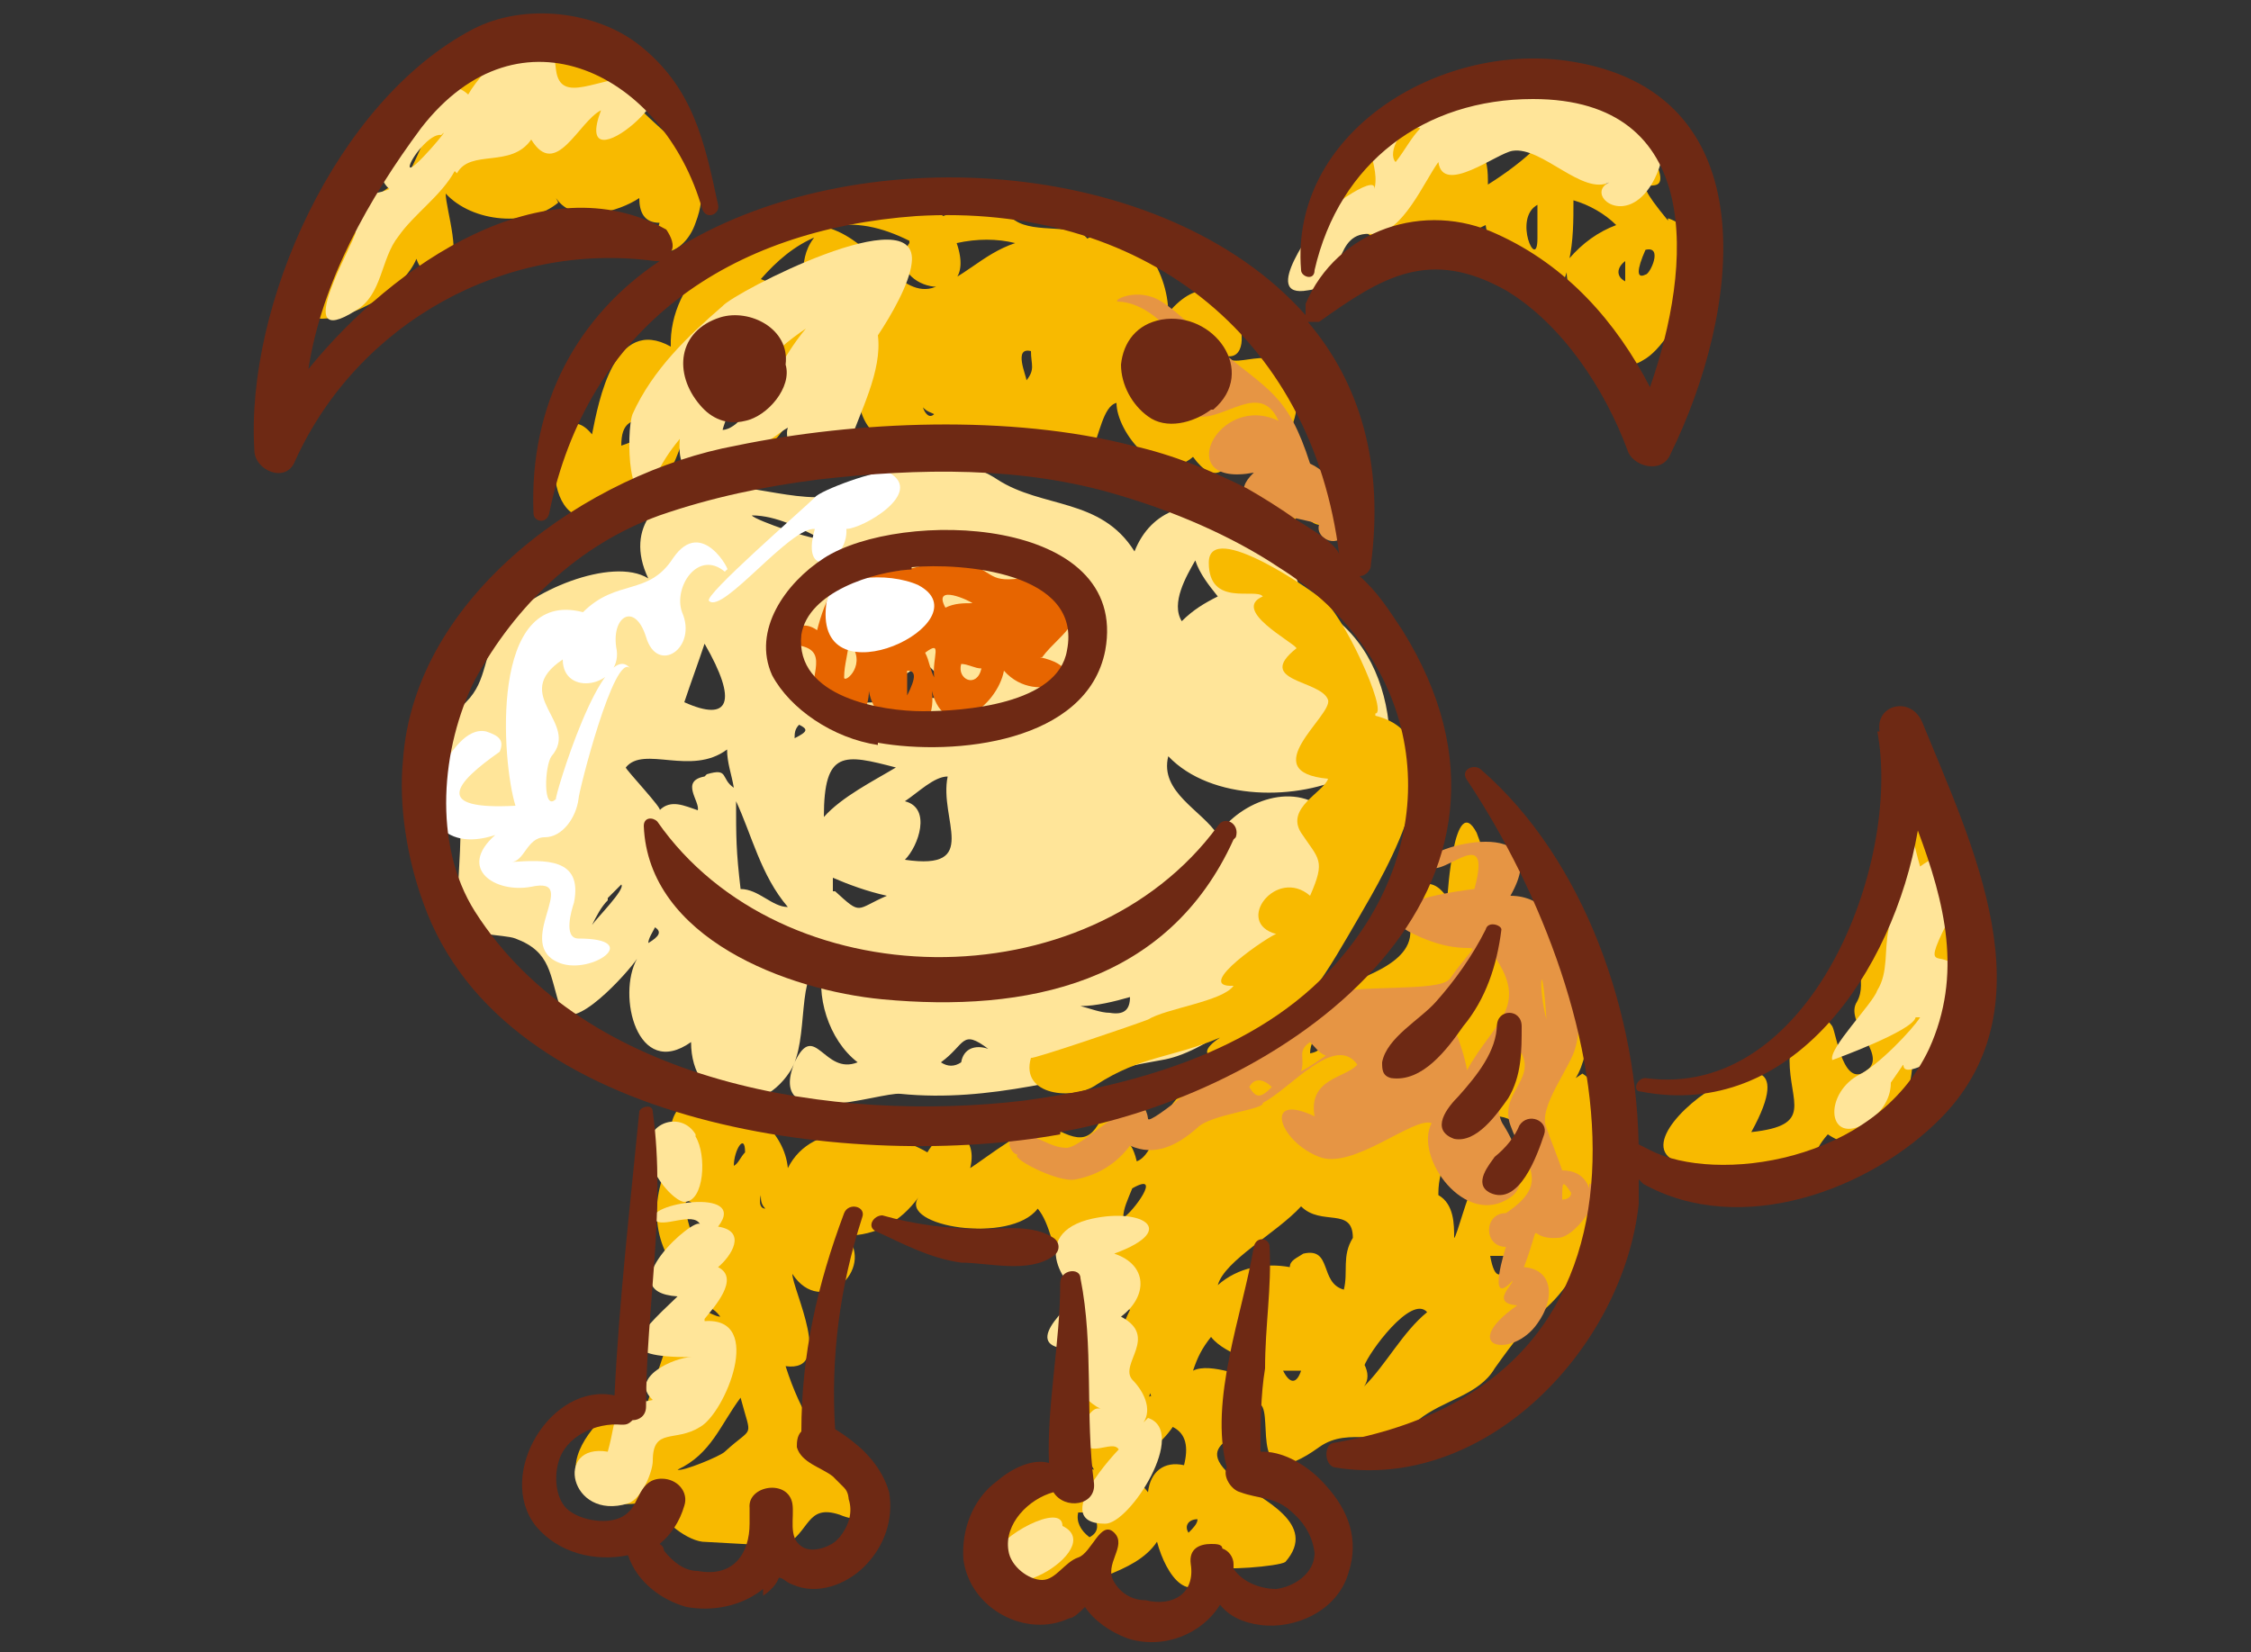<?xml version="1.0" encoding="UTF-8"?>
<svg xmlns="http://www.w3.org/2000/svg" version="1.1" viewBox="0 0 100 73.4">
  <rect x="0" y="0" width="100" height="73.4" fill="#333333" stroke="none"/>
  <defs>
    <style>
      .cls-1 {
        fill: #e76500;
      }

      .cls-2 {
        fill: #ffe599;
      }

      .cls-3 {
        fill: #fff;
      }

      .cls-4 {
        fill: #f8ba00;
      }

      .cls-5 {
        fill: #6e2914;
      }

      .cls-6 {
        fill: #e69544;
      }
    </style>
  </defs>
  <!-- Generator: Adobe Illustrator 28.7.1, SVG Export Plug-In . SVG Version: 1.2.0 Build 142)  -->
  <g>
    <g id="_レイヤー_1" data-name="レイヤー_1">
      <g>
        <path class="cls-4" d="M24.7,8.8c.8,1.2,2.8.6,3.7,0,0,.6.2,1.1.9,1.1-.6,1.9,1.1,1.5,1.6,0,1-2.6-1.1-3.6-2.6-5.2-2.3-2.5-7-3.9-8.6.2-.9,1-1.1,2.2-1.8,3.2-1,0-3.3,2.8-3.9,3.6-2.8,4.1,3.4,2.4,4.5-.2.2.6.7,1,1.3.6.8-.5,0-2.8,0-3.5,1.2,1.3,3.7,1.5,5,.4ZM15.1,12.6c.2-.6.6-1.1,1.1-1.4,0,.4-.7,1.2-1.1,1.4Z"/>
        <path class="cls-4" d="M26.4,23.2c2.3-.2,3.4-1.8,4-3.9.9.9,1.1-.6,1.4-1,1.1-.2,1.5,0,1.3,1,0,.5.4.7.9.6.7-.2,3.5-4.8,2.4-5.4,1.1.6,0,4.9,1.1,5,.6,0,.6-1.8.6-2,.4,4.3,5.7.9,7.6,2.6,3.3,2.9,2.7-1.9,3.9-2.2,0,1.3,1.9,3.7,3.4,2.4,1.9,2.6,2-3,3.7.6-2.9.7-.2,4.1,1.1,1.8.7,1,1.5.8,1.6-.6,0-1.1-1.4-1.2-1.9-2-.6-1.1.4-1.3,0-2.8-.5-2.5-2.6-.7-3.1-1.5,1.8.5.2-5.1-2.5-1.9,0-1.8-1.4-4.4-3.6-3.3-.5-.7-2.3-.2-3.2-.8s-2.2-.6-3.2-.2c-2-1.8-4.5.2-6.5.3-2.8,0-5.7,2.6-5.6,5.5-2.5-1.4-3.2,2.4-3.5,3.9-1.8-2.2-2.6,4,0,3.7ZM45.8,15.6c0,.6.2.8-.2,1.3,0-.2-.6-1.5.2-1.3ZM41,18.1c.2.2.3.2.5.3-.2.2-.4,0-.5-.3ZM40.4,10.8c-1.4,1.9,3.2,3.2,2.1,0,.9-.2,1.8-.2,2.6,0-1.5.5-2.3,1.6-3.7,2-1.5.4-2.7-2.2-4.7-2.7,1.3-.3,2.5,0,3.7.6ZM36.3,10.4c-1,1.1-.3,2.1-1.1,3.1-.4-.5-.8-.9-1.4-1.1.7-.8,1.5-1.5,2.5-1.9ZM29.2,18.7c-.3.6-1,.9-1.6,1.1,0-1,.4-1.3,1.6-1.1Z"/>
        <path class="cls-4" d="M74.1,9.8c-2.3-2.8.3-.5-.5-2.5-.4-1-.8-2.5-2-2.8-1.1-.2-3.2-.6-4.3-.6-.9,0-4.2-1.1-4.1,1.2-1.9.5-4.5,2-3.3,4.2,1.2,2.4,3.9,1.8,6.1.7.2,1.6,2.7,5.1,3.6,2.1,0,1.5,1.7,1,1.5,2.5-.2,1.1.8,2.1,1.9,1.4,1.5-.8,3.6-5.5,1.1-6.3ZM73.1,12.2c-.4.2-.4-.2,0-1.1.8-.2.2,1.1,0,1.1ZM72.2,11.6v.9c-.4-.2-.4-.6,0-.9ZM65.7,6.5c1.1,0,1.5,0,2.6,0-.6.6-1.4,1.2-2.2,1.7,0-.6,0-1.1-.4-1.7ZM71.7,7.3c.2.3.4.6.6,1-1.3,0-1.5-.4-.6-1ZM68.3,9.1v1.5c0,1.5-1.1-.9,0-1.5ZM69.7,11.6c.2-.9.2-1.8.2-2.7.7.2,1.4.6,1.9,1.1-.8.3-1.5.8-2.1,1.5Z"/>
        <path class="cls-4" d="M87.4,42.4c-.5-.6-1.7-2.8-1.7-3.5,1.9,1.2,0-5.7-1.4-1.1-.2.7-.2,1.5,0,2.1-.6.2-1.1.7-1.5,1.3-.6,1.3.2,2.4-.3,3.3-.6.9,1.3,2.3.5,3-1.1,1-1.4-1.5-1.6-1.9-.9-1.3-1.9.8-1.9,1.5,0,1.9,1.1,2.9-1.7,3.2,3.7-6.7-8.4,1.5-2,1.5s3.9.3,5.4-1.4c2.7,1.8,4.3-2.4,3.6-4.5,1.4.7,4.1-2.1,2.8-3.7Z"/>
        <path class="cls-4" d="M70,47.9c.7-1.1,1-4.1-1-4.1,1-3.2-.5-2.4-2-2.9-.2-.5-.5-.6-1-.7.2-1.1,0-2.2-.4-3.2-1-1.9-1.3,2.8-1.3,2.9-.9-1.4-2-.2-1.7,1.1.5,1.9-2.5,2.5-3.9,3.2-.9.4-1.6,1.3-1.5,2.3.2,1.9-.2,1-1.9,1.1-1.1,0-2.1.5-2.9,1.1-.9.8-1.1,2.6-1.9,2.9-.3-1.3-.8-.6,0-1.2,1.3-1-.7-2.9-1.4-1.1-.6,1.5-1.1,1.5-2.5.7-.6-.3-3,1.6-3.5,1.9.4-1.6-1.1-2.1-1.9-.7-1.9-1.1-5.1-1.5-6.2.7-.3-3.2-6.1-4.8-5.1-.6-1.1,1.9-1,4.2.7,5.7-.2.4-1.9,5.5-1.9,5.5.3-2-5.6,2.8-1.9,4.1.7.3,1.5.3,2.2,0,.2.8,1.4,1.8,2.2,1.9,0,0,3.6.2,3.6.2,1.2-.6,1-1.9,2.5-1.4,1.7.7,1.1-.9.3-1.6-1.1-1.7-2-2.8-2.7-5,2.2.3.3-3.4.3-4.1,1.3,2,3.7-.2,2.4-1.7,1.3,0,2.4-.6,3.2-1.7-.9,1.3,4.1,2.1,5.3.5,1.1,1.3.6,5,3.2,1.7-.4,1.1,0,2.3.9,2.8-.3.6-.6,1.5-1,2-2.5-1-1.1,4.3-.6,5.1-1.6-.5-1.9,1.4-3,1.1-1.9-.4-1.2,2.4,0,3,0,.4-.7,3.2.9,1.9,1.5-1.2,3.9-1.3,4.9-2.8.4,1.5,1.5,3.1,2.6,1.1.2.2,2.8,0,3.1-.2,1.5-1.7-1.1-2.8-2-3.5-2.8-2.1,1-1.9.9-3.5.6.5-.6,4.2,2.6,1.9,1.4-1,2.8.2,4.4-1.2,1.1-.9,2.7-1.1,3.4-2.3,1-1.4,1.1-1.5,2.3-2.7,1-.9,1.7-2.2,2.1-3.5.6-1.5,1-6-.5-6.9ZM33.8,53.1c0,.2,0,.4.2.6-.2,0-.3-.2-.2-.6ZM30.1,65.3c1.5-.7,1.9-2,2.8-3.2.5,1.9.6,1.2-.7,2.4-.2.2-1.9.9-2.1.8ZM33.1,51.2c-.2.2-.3.5-.5.6,0-.7.5-1.5.5-.6ZM30.7,53.5s.8.5,1,.6c-.4.4-.6.9-.7,1.5,0,0-1.1-2.9-.2-2.1ZM32,58.5c-.2,0-.5-.2-.6-.2,0-.3.3-.2.6.2ZM54.1,57.1c.3-1.1,2.6-2.3,3.7-3.5.9.9,2.3,0,2.3,1.4-.5.8-.2,1.5-.4,2.3-1.1-.3-.5-1.9-1.8-1.6-.3.2-.6.3-.6.6-1.1-.2-2.3,0-3.2.8ZM50.6,63.5c-.2,0-.4,0-.6.2.5-.5.9-1.1,1.1-1.8.3,1.2,0-1.3-.4,1.6ZM53.2,67.5c0,.2-.2.4-.4.6-.2-.3,0-.6.4-.6ZM60,48.9c-.3.6-.6.8-.8.3,0-.5.3-.6.8-.3ZM63.9,53c0-2.2,2.4-4.9,4.1-2.4-1,.5-1.9,1.2-2.5,2-.3.4-.8,2.4-.9,2.4,0-.6,0-1.5-.7-1.9ZM66.2,55.8c.3,0,.7,0,1.1,0-.6,1.1-.9,1.1-1.1,0ZM62.2,44.1c0,.2.2.3.3.5-.2.4-.6.6-1.1.6-.2-.6,0-.9.7-1.1ZM58.8,45.7c0,.6,0,1-.6,1.1,0-.4.2-.8.6-1.1ZM50.3,52.8c1.4-.8,0,1.1-.4,1.3,0-.4.2-.8.4-1.3ZM48.4,67.1c.5.6.4,1,0,1.2-.4-.3-.6-.7-.5-1.1.2,0,.4,0,.6,0ZM52.6,65.1c-.9-.2-1.5.3-1.6,1.2-1.4-1.6,0-1.3,1.1-2.9.6.3.7.9.5,1.7ZM55.6,61.1c-.2.2-1.8-.6-2.6-.2.2-.6.4-1,.8-1.5.7.9,2.4,1,1.8,1.7ZM57,60.9c.2,0,.5,0,.8,0-.2.6-.5.6-.8,0ZM60.6,60.7c.2-.6,2.1-3.2,2.8-2.4-1.1.9-1.8,2.3-2.8,3.3.2-.3.2-.6,0-1Z"/>
        <path class="cls-4" d="M50.5,47.5c0,0,0,0,0,0,0,0,0,0,0,0Z"/>
        <path class="cls-2" d="M57.8,26.8c-.2-4.1-5.9-6.1-7.4-2.3-1.5-2.4-4.1-1.9-6.1-3.2-1.8-1.2-4.4-.9-6.2.3-1.7,1.2-4.5-.2-6.7,0-2.1.2-3.7,1.8-2.6,4.1-1.6-1-5.4.6-6.5,2.1-.9,1.3-.6,2.4-1.6,3.4-1.1,1.1-1.9,3.6-.3,4.7.2,1.5-.2,3.7,0,5,.2.7,2,.6,2.5.8,1.6.6,1.5,1.6,2,3.1.5,1.2,3-1.6,3.4-2.2-.9,1.6,0,5.4,2.4,3.7,0,2.8,2.9,3.6,4.4,1.3.9-1.4.2-4.5,1.5-4.9-.4,1.5.2,3.5,1.5,4.5-1.5.6-1.9-1.9-2.8,0-1.3,3.2,3.8,1.3,4.7,1.4,4,.4,7.6-.8,11.6-1.5,1.9-.3,4.6-2.4,5.3-4.2,2.6-1.1,2.7-3.1,3.8-5.3,1.9-3.7,1.4-9.4-3-11ZM58.6,29.1c.2.4.4.7.6,1.1-.9-.2-1.9.6-.6-1.1ZM41,29.4c.6.4,1,1,1.1,1.7-1.6-.4-3.9.6-5.2-.2,1.5,0,2.9-.5,4.1-1.5ZM39.8,34.1c-1,.6-2.4,1.3-3.2,2.2,0-3,.9-2.8,3.2-2.2ZM40.2,35.6c.6-.4,1.3-1.1,1.9-1.1-.4,1.9,1.5,4.2-1.9,3.7.6-.6,1.2-2.3,0-2.6ZM31.3,28.6c1.5,2.6,1.1,3.5-.9,2.6.3-.9.6-1.7.9-2.6ZM35.5,32.2c.4.2.4.3-.2.6,0-.2,0-.4.2-.6ZM48.3,41.8c.3,1.3.2,1.3-.4,0,.2,0,.3,0,.4,0ZM52.5,27.6c-.5-.8.2-2,.6-2.7.2.6.6,1.1,1,1.6-.6.3-1.1.6-1.6,1.1ZM27,39.9c.2-.2.4-.4.6-.6.2.2-1.1,1.5-1.3,1.8.2-.4.4-.8.7-1.1ZM32,35.1q0,0,0,0h0ZM31.3,34.5c-1.1.2-.2,1.1-.3,1.5-.6-.2-1.2-.5-1.7,0,.2,0-1.5-1.8-1.5-1.9.8-1,2.9.4,4.5-.8,0,.6.2,1.1.3,1.7-.6-.4-.2-.9-1.2-.6ZM37,39.6c0-.2,0-.4,0-.6.7.3,1.5.6,2.4.8-1.4.6-1.1.9-2.3-.2ZM49.3,45c-.4,0-.9-.2-1.3-.3.7,0,1.5-.2,2.2-.4,0,.6-.3.8-.9.7ZM54.1,37.1c-.7-1.1-2.6-1.9-2.2-3.5,1.9,2,5.8,2,8.1.8-.2.6-.5,1.2-.9,1.8-1.5-1.6-4-.6-5,.9ZM36.4,23.9c0,.2-2.9-.8-3-1,1.1,0,2.2.6,3,1ZM21.7,36.4c-.2.2-.2.4-.4.6-.4-.7-.3-1,.4-.6ZM28.8,41.9c0-.2.2-.5.3-.7.3.2.2.4-.3.7ZM32.9,39.5c-.2-1.7-.2-2.3-.2-3.9.7,1.5,1.1,3.3,2.3,4.7-.7,0-1.3-.8-2.1-.8ZM42.7,47.2c-.3.2-.6.2-.9,0,1.1-.8.9-1.5,2.1-.6-.6-.2-1.1,0-1.2.6Z"/>
        <path class="cls-2" d="M29.1,21.2c.3-.6.6-1.1,1.1-1.7-.3,3.7,4.2-.2,4.8-.5-.2.6.4,1.5,1.1,1.2-.3,1.9,1.2.8,1.6-.4.5-1.5,1.5-3.3,1.3-4.9.6-.9,1.4-2.3,1.5-3.2.4-3-7.9,1.3-8.4,1.9-1.5,1.3-3.1,2.8-4,4.8-.3.8-.2,4.9,1,2.8ZM33,18.5c-.2.3-.6.6-.9.6.5-1.8,2.2-3.5,3.7-4.5-1.1,1.3-1.6,2.8-2.8,3.8Z"/>
        <path class="cls-2" d="M31.3,58.6c.4-.5,1.6-1.8.6-2.3.6-.5,1.3-1.6,0-1.8,1.4-1.8-3.4-1-2.8-.3.3.4,1.7-.4,2,.2-.2-.4-4.1,3-1,3.2-2,1.9-2.8,2.7.6,2.7-.7,0-2.8.9-1.7,1.9-2,.4-1.5.5-2,2.3-2.4-.4-1.7,3.1.9,2.3.6-.2,1.1-1.4,1.1-1.9,0-1.5,1-.8,2.1-1.5,1.1-.6,2.9-4.9.2-4.7Z"/>
        <path class="cls-2" d="M30.9,50.4c-.6-1-2.1-.6-2.1.6s1.2,2.4,1.6,2.4c.9,0,1-2.1.5-2.9Z"/>
        <path class="cls-2" d="M50.8,63.2c.4-.6,0-1.4-.5-1.9-.6-.7,1.2-1.9-.5-2.8,1.2-.9,1.2-2.3-.3-2.8,3-1.1,1.1-2.1-1.2-1.5-2.8.8-.6,3.5-.2,3.2-1.1,1-3,2.8.2,2.5-1.4.7-.4,2.2.6,2.7-.5-.2-.9,1-.9,1.1.2,1.3,1.4.2,1.7.7,0,0-3.2,3.3-.6,3.3,1.1,0,3.7-4.1,1.9-4.7Z"/>
        <path class="cls-2" d="M47.2,67.8c0-1.1-2.9.5-3,1.3-.4,2.9,5.1-.3,3-1.3Z"/>
        <path class="cls-2" d="M87.1,43.4c-.6-1.6-1.9.2-.6-2.4.5-1,.8-4-1.2-2.5-.2-.6-.6-3.2-1.7-1.9-.6.7.2,3.8.3,4.7-.2.9,0,1.9-.5,2.7-.2.6-2.2,2.6-2,3.1,0,0,3.6-1.3,3.7-1.9,0,0,.2,0,.2,0-.3.5-1.9,2.2-2.8,2.6-1.5.9-1.3,3.1.4,2.1.6-.4,1.1-1,1.1-1.8,1.2-1.7-.2,0,1.5-.8,1.2-.5,2.2-2.6,1.6-3.8Z"/>
        <path class="cls-2" d="M20.3,7.7c.6-1.1,2.4-.2,3.3-1.5,1.1,1.8,2.1-.8,3.1-1.3-1.4,3.7,4.7-1.6,1.7-1.5-1.8,0-3.5,1.3-3.7-.3-.3-3.2-3.3,0-3.9,1.1-1.7-1.6-5.1,2.8-3.5,4.2-.9.4-1.5,0-2.4.6-1.1.7.2,1.5.9,1.3,0,.4-3,5.4,0,3.5,1.2-.7,1.1-2.3,1.9-3.3.7-1,1.9-1.8,2.5-2.9ZM19.6,6c.6-.6-1.4,1.8-1.4,1.4,0-.3.9-1.5,1.4-1.4Z"/>
        <path class="cls-2" d="M73.1,4.8c-1.1-.6-2.1-.4-3.2-1-1.6-.8-3.8-.6-5,.8-1-.5-2.3,0-3.1.5-1.8,1.2-.3,2.1-.8,3.5.5-1.2-2.2.8-2.3,1-.2.4-2.8,3.7-.6,3.3,1.8-.2,1-2.7,2.9-2.5,1.3,0,2.3-2.4,2.9-3.2.2,1.5,2.6-.4,3.3-.5,1.3-.2,3.1,2,4.3,1.4-1.1.5.6,2,1.8.2.6-.9,1.1-2.8-.2-3.5ZM62,7.2c-.4-.4.3-1.8,1.1-1.5-.4.4-.7,1-1.1,1.5Z"/>
        <path class="cls-1" d="M46.3,29.2c.8-1.1,2.5-1.8.6-3.3-.5-.3-1.1-.4-1.6-.2-1.5.2-1.1-.4-2.6-.7s-2.3.7-3.7.2c-1.6-.6-2.4,1.6-2.7,2.8-1-.7-1.5.6-.7.7,1.3.3.2,1.5.6,2.7.8,1.9,2.4.8,2.4-.7.3,1.9,3.1,2.6,2.8,0,.6,2.4,2.9.7,3.2-.9,1.5,1.7,4.3,0,1.6-.6ZM43.2,26.8c-.4,0-.8,0-1.2.2-.6-1.1,1.1-.3,1.2-.2ZM37.5,30.1c0-.6.2-1.1.2-1.6.9,1-.2,1.9-.2,1.6ZM40.3,29.8c.4,0,.4.3,0,1.1,0-.4,0-.8,0-1.1ZM41.1,29c.8-.6.3.2.4,1.1-.2-.4-.2-.7-.4-1.1ZM42.7,29.5c.3,0,.6.2.9.2-.2.9-1.1.5-.9-.2Z"/>
        <path class="cls-6" d="M70.6,52.8c-.2-.6-.7-.8-1.2-.8-.2-.6-.5-1.3-.7-1.9-.4-.9,1.1-2.7,1.3-3.6.5-1.9,0-6.7-2.9-6.7,2.1-3.7-3.8-2.2-3.7-1.5.3,1.2,3-2.1,2.1,1.2,0,0-5.6.6-2.7,2s3.3-.4,1.6,2c-.5.6-4.1.2-5.5.7-.7.3-4.4,1.5-4.1,2.6-.3.3-3.8,3.3-3.8,2.9-.2-1.7-2.7,1.2-3.6,1.3-.8,0-1.3-.6-2.1-.6-.8,0-.4,1,0,.9-.7,0,1.7,1.3,2.5,1.1,1-.2,1.8-.7,2.4-1.5,1.1.5,2.1,0,3-.8.6-.6,3-.8,2.9-1.1,1.2-.6,3.2-3.1,4.2-1.7-.5.6-2.2.6-1.9,2.3-2.3-1.1-1.6,1.1.2,1.8,1.5.6,4.2-1.8,5-1.5-.8,1.5,1.5,4.7,3.5,3.3,1-.7.2-2.4-.3-3.2-.6-.8,0-3.8.8-3.2.6,1.2-1,1.8-.5,3.2.6,1.7,1.9,2.5-.2,3.9-1,0-1,1.5,0,1.5,0,0-.9,2.8.3,1.5,0,.2-1,1,.2,1.1-2.7,1.9-.2,2.4.9.8.8-1.1.7-2.4-.6-2.5.9-2.4,0-1.2,1.5-1.3.9,0,2.4-2.4,1.4-2.4ZM69.8,53c0,.2-.2.3-.4.3,0-.8,0-.9.4-.3ZM68.7,45.3c-.4-1.5-.2-3.1,0,0h0ZM55.5,48.3c.2-.4.6-.4,1,0-.5.5-.7.5-1,0ZM57.8,47.6c.2-.6-.2-.9.4-1.3.2.2.4.5.7.6-.3.2-.7.5-1.1.7ZM64.9,48.1c.9.5-.5-3.1-.5-2.8,1-.9,1.5-1.9,1.7-3.2,2.2,2.8,0,3.3-1.2,6ZM69.3,54.1h0Z"/>
        <path class="cls-6" d="M49.6,13.4c1.6,0,2.8,1.8,3.8,2.8-1.6,0-1.9,2-.2,2.3,1.2.2,2.8-1.6,3.6.2-2.7-1.3-4.8,3-1.1,2.3-1.8,1.7,2.4,2,2.9,2.3-.2.7,1,1.1,1.1.3.2-1.2-.4-2.5-1.5-3-1-3.1-1.8-3.2-4.2-5.2-.8-.6-1.6-1.5-2.4-2-1.1-.7-2.3,0-1.9,0Z"/>
        <path class="cls-4" d="M61.1,31.7c.6,0-1.5-4.6-2.4-5.1-.2-.2-5-3.6-5-1.6s2.1,1.1,2.4,1.5c-1.4.6,1.3,2,1.5,2.3-1.9,1.5,1.1,1.4,1.4,2.3.2.7-3.3,3.2,0,3.5-.2.6-1.9,1.3-1.2,2.4.8,1.2,1.1,1.2.4,2.8-1.5-1.3-3.4,1.2-1.5,1.7-.2,0-3.8,2.4-1.9,2.3-.5.7-3,1-3.8,1.5-.5.2-5.2,1.8-5.2,1.7-.5,1.7,1.9,1.9,2.9,1.2,2-1.3,3.4-1.2,5.5-2.1-1.5,1,.3,1.1,1.2.6,2.5-1.5,3.6-3.6,5-6,1.1-1.9,4.7-7.9.7-8.9Z"/>
        <path class="cls-3" d="M40.8,26c-1.3-.6-4-.5-4.1.9-.5,4.4,7.1.7,4.1-.9Z"/>
        <path class="cls-3" d="M32.3,25.3c.2.2-1.1-2.4-2.4-.5-1.1,1.7-2.5.9-4,2.4-4.2-1.1-3.6,6.7-3,8.6-3.7.2-2.7-1-.7-2.4.2-.5,0-.7-.6-.9-.9-.2-1.6,1-2,1.6-1.1,2,0,3.8,2.4,3-1.7,1.5,0,2.6,1.6,2.3,2.3-.5-.9,2.6,1.3,3.4,1.4.5,3.7-1.1.8-1.1-.7,0-.3-1.3-.2-1.6.4-2-1.3-1.9-2.8-1.8.6,0,.7-1.1,1.5-1.1s1.4-.9,1.5-1.7c0-.3,1.6-6.6,2.3-5.8-1.2-1.5-3.4,5.8-3.3,5.8-.6.6-.5-1.5-.2-1.9,1.3-1.5-1.9-2.7.5-4.3,0,1.7,2.6,1.2,2.4-.4-.3-1.5.8-2.2,1.3-.6.5,1.7,2.3.5,1.6-1.1-.4-1.1.7-2.8,1.9-1.8Z"/>
        <path class="cls-3" d="M37.6,23.5c.7,0,3.5-1.6,1.9-2.5-.4-.2-3.1.8-3.3,1.1-.5.5-5,4.4-4.7,4.6.6.6,3.6-3.3,4.7-3.2-.7,2.4,1.5,1.5,1.4,0Z"/>
        <path class="cls-5" d="M39,33c3.4.6,9.3,0,10.1-4.1,1.1-6-9.1-6.3-12.5-4.1-1.7,1.1-3.2,3.2-2.3,5.2.8,1.5,2.7,2.8,4.7,3.1ZM40.5,25.2c2.2-.2,7.6.2,6.9,3.7-.4,2.4-4.6,2.7-6.4,2.7s-5.7-.6-5.4-3.4c.3-1.9,3.2-2.8,4.9-2.9Z"/>
        <path class="cls-5" d="M54.9,37.2c.2-.6-.5-1-.8-.5-5.8,7.9-19.4,7.7-24.9-.2-.2-.2-.6-.2-.6.2.2,5,6.4,7.3,10.6,7.7,6.4.6,12.7-.7,15.6-7.1Z"/>
        <path class="cls-5" d="M47.1,50.3c10.6-1.9,22.3-10.9,15.2-22.3-.6-.9-1.1-1.7-1.9-2.4.2,0,.5-.2.5-.5.6-4.5-.5-8.1-2.8-10.8.2,0,.3,0,.5,0,2.8-2,4.9-3.3,8.3-1.4,2.5,1.5,4.4,4.4,5.4,7.1.2.7,1.5,1.1,1.9.2,3.1-6.3,4.5-16.2-4.6-17.5-5.7-.8-12.3,3.2-11.8,9.3,0,.3.6.5.6,0,1.1-4.8,4.9-7.6,9.7-7.6,7.6,0,7.1,7.4,5.2,12.8-1.5-2.9-3.7-5.4-6.8-6.8-3.2-1.5-7.1-.2-8.5,3.1,0,.2,0,.3,0,.5-6.3-7.1-20.1-8-28.2-2.8.2-.3,0-.7-.2-1-5.4-3-12.1,1.5-15.9,6.2.6-3.9,2.7-7.6,5-10.7,4.4-5.7,10.8-2.4,12.5,3.6.2.5.8.2.7-.2-.6-2.8-1.1-5.2-3.5-7.1-1.9-1.5-5.1-1.9-7.4-.7-6.1,3.2-10.1,12.3-9.7,18.7,0,.9,1.4,1.5,1.8.5,2.8-6.2,9.4-9.8,16-8.9h.2c-3.6,2.4-5.8,6.3-5.6,11.2,0,.4.6.5.7,0,1.7-8.3,8-12.6,16.3-13.2,9.9-.6,17.6,5.2,18.8,15.1,0-.5-1.6-1.4-1.9-1.6-.7-.5-1.5-1-2.2-1.4-1.6-.8-3.3-1.5-5.1-1.9-5.4-1.4-12.3-1.1-17.6,0-6.5,1.2-14.3,6.6-14.8,14-.2,2,.2,4.4.9,6.3,3.6,10.2,19.5,11.9,28.3,10.3ZM21.1,40.5c-1.9-3-1.5-7.3,0-10.3,1.8-3.3,4.6-6,8.2-7.3,2.3-.8,4.7-1.3,7.1-1.6,4.4-.5,9-.6,13.3.7,2.4.7,5,1.8,7.1,3.2,6.4,4,7.6,11.5,2.9,17.2-3.4,4.2-9.1,5.8-14.2,6.5-8.4,1-19.5-.7-24.4-8.4Z"/>
        <path class="cls-5" d="M32,14.1c-1.9.6-2.1,2.5-.9,3.9.5.6,1.2.9,2,.7,1-.2,2.1-1.5,1.8-2.5h0c.2-1.6-1.6-2.5-2.9-2.1Z"/>
        <path class="cls-5" d="M53.9,18.2c2-1.7,0-4.4-2.3-4-1.1.2-1.7,1-1.8,2,0,.9.5,1.8,1.2,2.3.8.6,2,.3,2.8-.3Z"/>
        <path class="cls-5" d="M83.4,32.5c1.1,5.9-3,16.4-10.3,15.4-.4,0-.6.6-.2.6,6.7,1.3,11.2-5.3,12.3-11.6,1.2,3.2,2,6.4.5,9.7-2.4,5.1-9.5,6-12.4,4.5s-.4,0-.5.2c0-6.2-2.4-13.1-7-17.1-.3-.3-1,0-.6.5,6.7,10.1,10,26.6-5.9,29.4-.5,0-.5,1,0,1.1,6.7,1.1,12.8-5.3,13.5-11.7,0-.3,0-.7,0-1.1l.2.2c4.3,2.4,10.1.3,13.3-3,4.8-5,1.3-12.1-.9-17.5-.5-1.2-2.1-.8-1.9.4Z"/>
        <path class="cls-5" d="M33.9,70.9c.3-.2.6-.5.7-.8.2,0,.3.2.6.3,1.1.5,2.4,0,3.2-.8.9-.9,1.3-2.1,1.1-3.3-.2-.7-.6-1.3-1.1-1.8-.3-.3-.8-.7-1.3-1-.2-3.2.2-6.3,1.2-9.4.2-.5-.6-.7-.8-.2-1.2,3.2-1.9,6.3-1.9,9.7-.2.2-.2.5-.2.7.2.7,1.1.9,1.6,1.3,0,0,.2.2.3.3,0,0,.2.2.2.2.2.2.2.5.2.5.2.6,0,1.2-.4,1.7,0,0-.2.2-.2.2h0c-.4.3-1.1.5-1.5.2-.6-.4-.3-1.3-.4-1.9-.2-1.1-2-.8-1.9.2v.7c0,1.3-.7,2.4-2.3,2.1-.6,0-1.1-.4-1.5-.9,0,0,0-.2-.2-.3.5-.4.9-1,1.1-1.7.2-.6-.3-1.2-1-1.2-1,0-1,1.1-1.5,1.5-.6.6-1.9.4-2.5,0-.7-.4-.8-1.5-.6-2.2.3-1.2,1.7-1.8,2.8-1.7.2,0,.3,0,.5-.2.3,0,.6-.2.6-.6,0-4.4.9-8.7.3-13.1,0-.4-.6-.2-.6,0-.4,4.1-.9,8.4-1.1,12.6-2.8-.6-5.3,3.5-3.5,5.8,1,1.2,2.6,1.6,4.1,1.3h0c.4,1.2,1.5,2,2.6,2.3,1.1.2,2.4,0,3.4-.8Z"/>
        <path class="cls-5" d="M46.8,55.8c.3-.2.3-.6,0-.8-.9-.6-2.2-.4-3.2-.4-1.5,0-3-.2-4.4-.6-.4,0-.7.5-.3.7,1.3.6,2.4,1.2,3.8,1.4,1.2,0,3,.5,4.1-.3Z"/>
        <path class="cls-5" d="M56,64.5c0-1.2,0-2.5.2-3.7,0-1.9.3-3.6.2-5.4,0-.4-.6-.5-.7,0-.5,3-2,6.8-1.2,9.8-.2.4.2,1,.6,1.1.8.3,1.5.2,2.2.8.6.5,1,1.1,1.1,1.9,0,.9-.9,1.5-1.7,1.6-.7,0-1.5-.3-1.9-.9v-.2c0-.3-.2-.6-.5-.7,0-.2-.3-.2-.5-.2-.5,0-1,.2-.9.9.2,1.3-.8,1.9-2,1.6-.6,0-1.1-.3-1.4-.8-.5-.8.6-1.6,0-2.2-.6-.6-1,.9-1.6,1.1-.6.2-1,1-1.6,1s-1.4-.6-1.5-1.3c-.2-1.2.9-2.3,2-2.6.5.8,1.9.6,1.8-.4-.4-3,0-6.1-.6-9.1,0-.5-.9-.4-.9.2,0,2.7-.6,5.4-.5,8-.7-.2-1.6.2-2.3.8-1.1.8-1.6,2.2-1.5,3.5.3,2.2,2.8,3.5,4.7,2.6.2,0,.5-.3.7-.5.4.6,1.1,1.1,1.9,1.4,1.6.5,3.3-.2,4.1-1.5.4.5,1,.8,1.8.9,1.5.2,3.4-.6,3.9-2.3.5-1.5,0-2.8-1-3.9-.6-.7-1.7-1.5-2.8-1.5Z"/>
        <path class="cls-5" d="M66,41.3c-.6,1.2-1.4,2.3-2.2,3.2-.7.8-2.2,1.6-2.4,2.7,0,.3,0,.6.4.7,1.4.2,2.5-1.3,3.2-2.3,1-1.2,1.5-2.7,1.7-4.3,0-.2-.6-.4-.7,0Z"/>
        <path class="cls-5" d="M66.5,45.5c0,1.2-.9,2.3-1.7,3.2-.5.5-1.3,1.5-.2,1.9,1,.2,1.9-1.1,2.4-1.8.6-1,.6-2.1.6-3.2,0-.8-1.1-.8-1.1,0Z"/>
        <path class="cls-5" d="M66.2,53c1.3.6,2.1-1.7,2.4-2.6.2-.6-.7-1-1.1-.4-.2.5-.6,1-1.1,1.4-.2.3-1,1.2-.2,1.6Z"/>
      </g>
    </g>
  </g>
</svg>